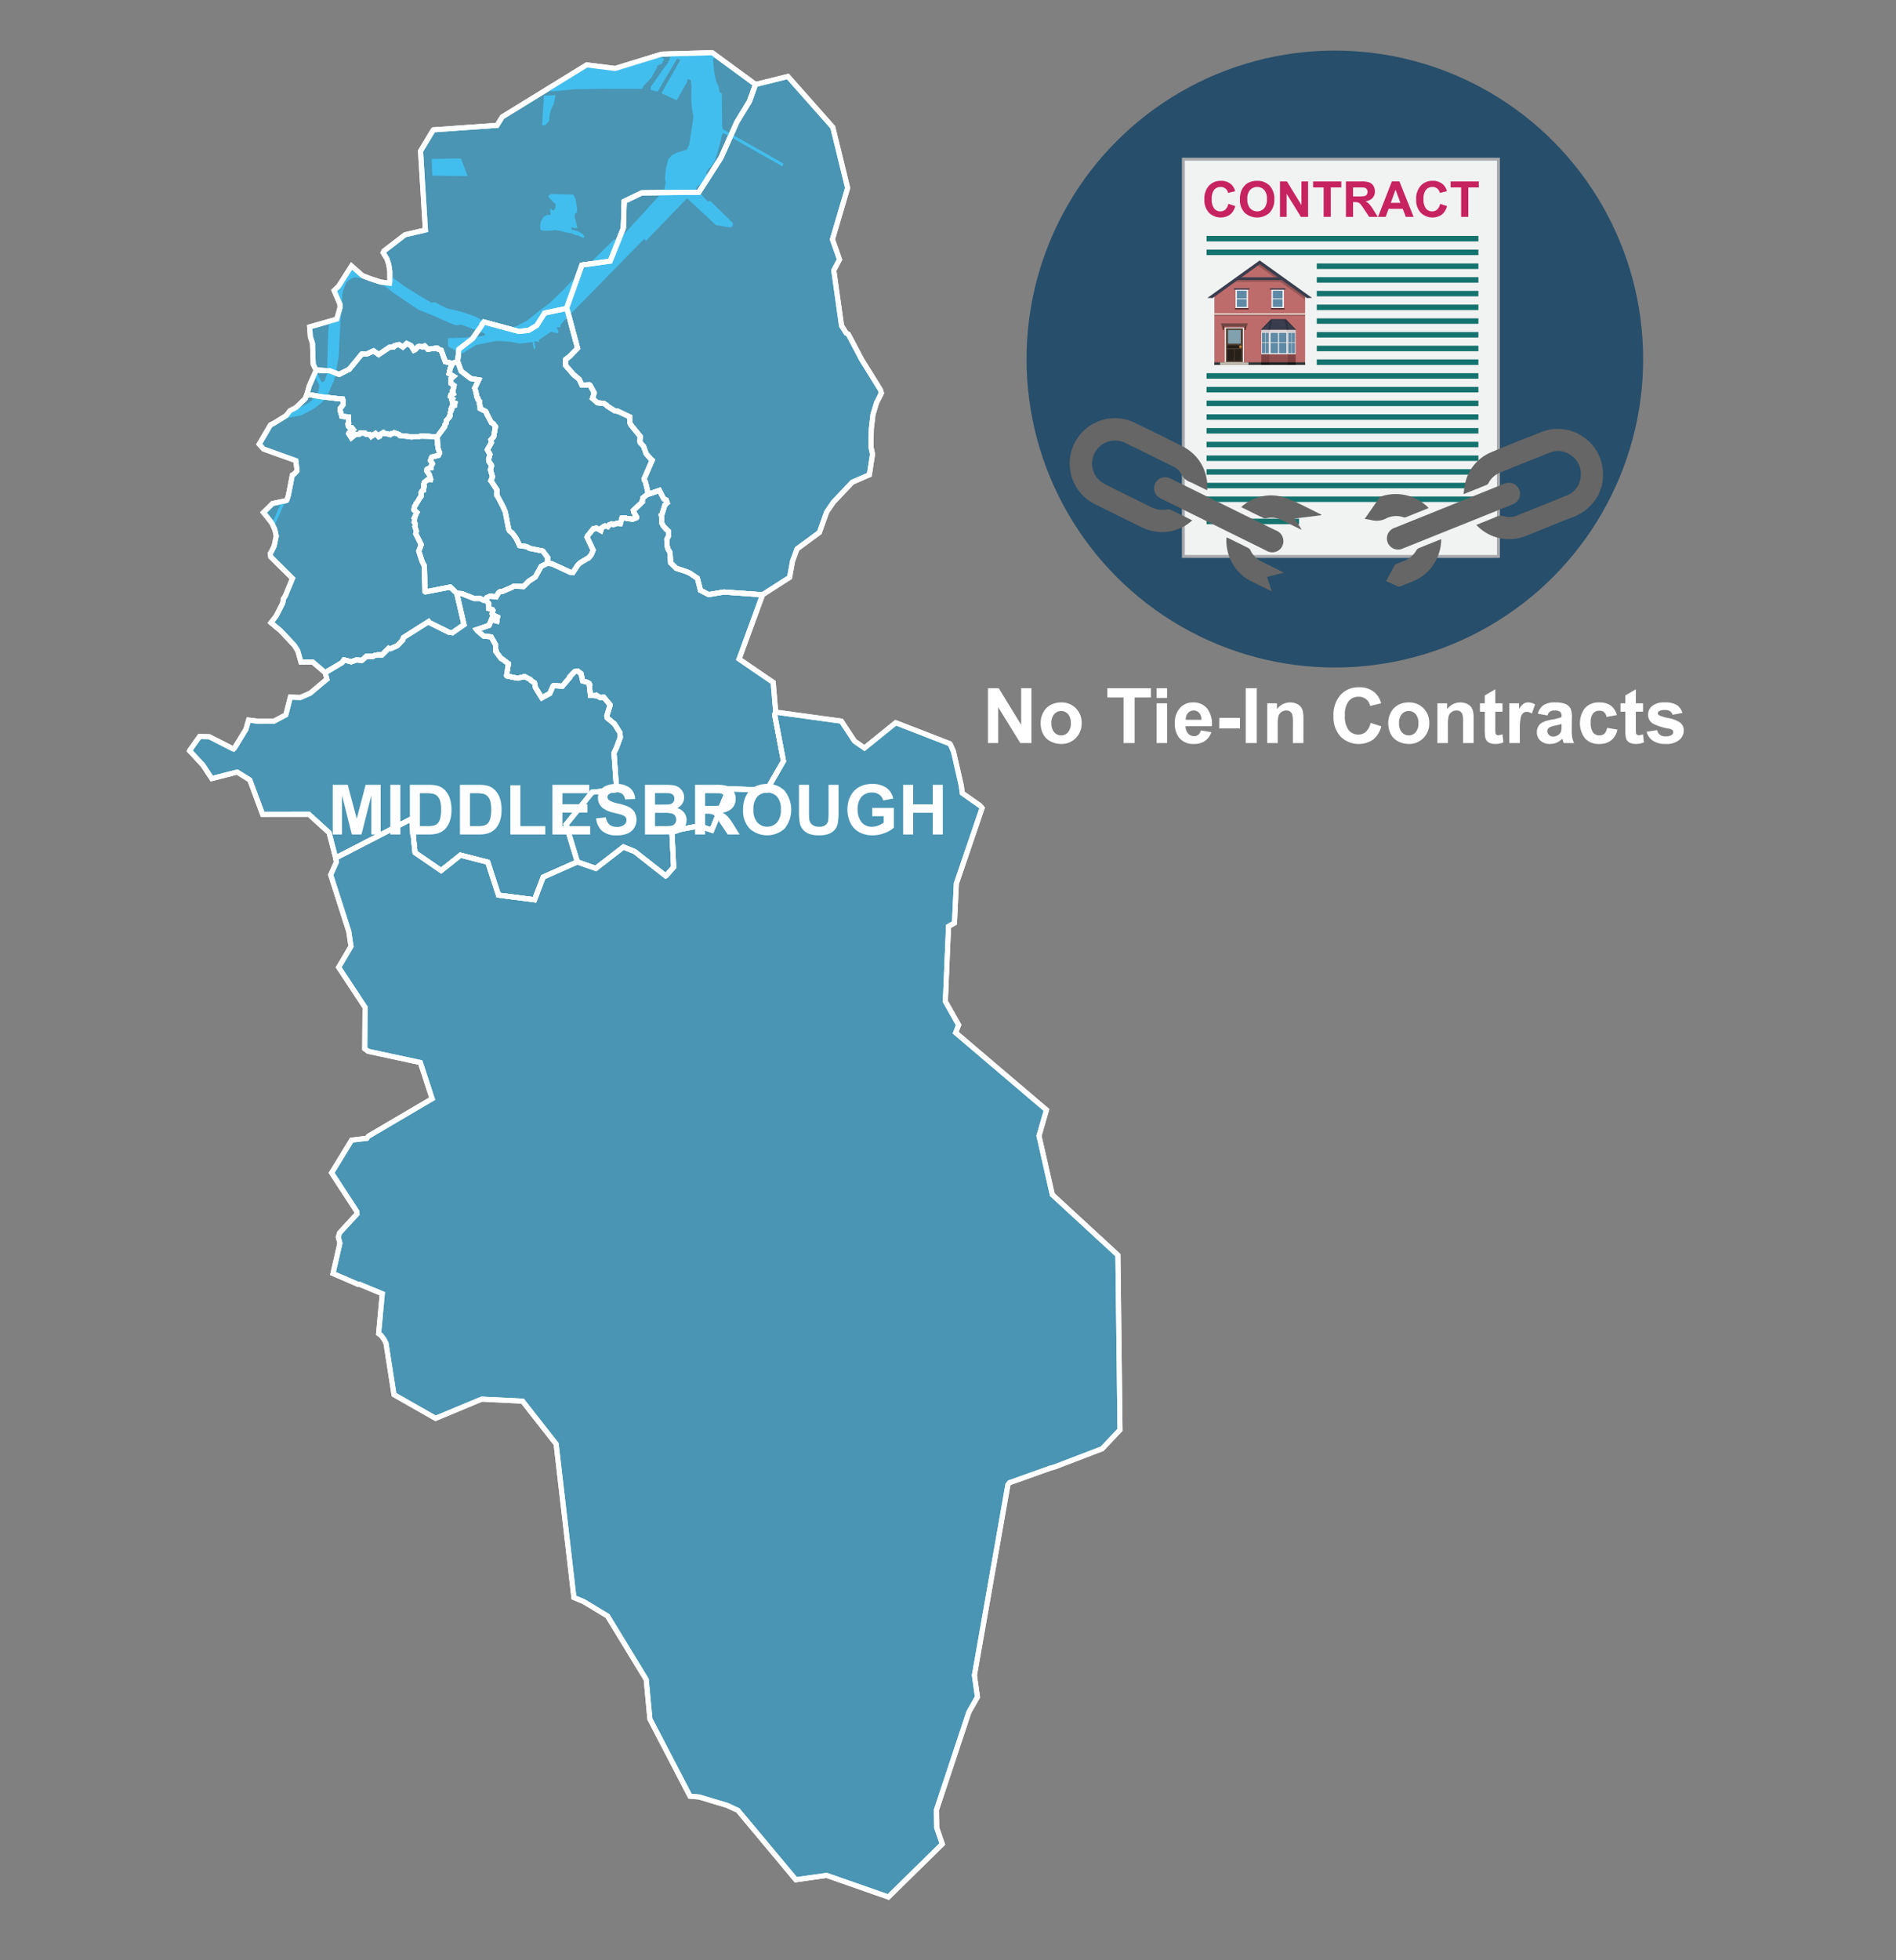 <svg xmlns="http://www.w3.org/2000/svg" xmlns:xlink="http://www.w3.org/1999/xlink" width="300" height="310" viewBox="0 0 300 310"><rect x="0" y="0" width="300" height="310" fill="#808080" stroke="none"/><defs><style>.cls-1,.cls-2,.cls-40{fill:none;}.cls-2{clip-rule:evenodd;}.cls-3{fill:#274e6a;}.cls-4{clip-path:url(#clip-path);}.cls-5{fill:#a7a9ac;}.cls-6{fill:#f1f2f2;}.cls-7{fill:#14736e;}.cls-8{fill:#c62360;}.cls-9{fill:#bd6b6b;}.cls-10,.cls-13,.cls-15,.cls-22,.cls-38,.cls-9{fill-rule:evenodd;}.cls-10{fill:#303838;}.cls-11{fill:#f3ecde;}.cls-12,.cls-13{opacity:0.2;}.cls-14,.cls-15{fill:#3a3d4e;}.cls-16{fill:#724944;}.cls-17{fill:#fff;}.cls-18{fill:#4e3f32;}.cls-19{fill:#81a1ae;}.cls-20{fill:#272019;}.cls-21{fill:#c87e2c;}.cls-22{fill:#c0b9ad;}.cls-23{fill:#683a2d;}.cls-24,.cls-25,.cls-34{fill:#542727;}.cls-24,.cls-26{opacity:0.6;}.cls-25,.cls-27{opacity:0.4;}.cls-28{fill:#cfcfcf;}.cls-29{fill:#dadada;}.cls-30{fill:#e6e6e6;}.cls-31{fill:#f2f2f2;}.cls-32{fill:#5f8aa5;}.cls-33{clip-path:url(#clip-path-2);}.cls-35{fill:#666;}.cls-36{fill:#4995b3;}.cls-36,.cls-40{stroke:#fff;stroke-miterlimit:10;stroke-width:0.803px;}.cls-37,.cls-38{fill:#42beee;}.cls-39{isolation:isolate;}</style><clipPath id="clip-path"><circle class="cls-1" cx="211.211" cy="56.782" r="48.782"/></clipPath><clipPath id="clip-path-2"><polygon class="cls-2" points="205.089 52.172 199.494 52.172 201.117 50.476 203.466 50.476 205.089 52.172"/></clipPath></defs><g id="Text"><circle class="cls-3" cx="211.211" cy="56.782" r="48.782"/><g class="cls-4"><rect class="cls-5" x="180.524" y="31.43" width="63.289" height="50.319" transform="translate(155.579 268.758) rotate(-90)"/><rect class="cls-6" x="187.472" y="25.408" width="49.392" height="62.362" transform="translate(424.337 113.179) rotate(180)"/><rect class="cls-7" x="208.351" y="41.667" width="25.577" height="0.867"/><rect class="cls-7" x="208.351" y="43.833" width="25.577" height="0.867"/><rect class="cls-7" x="208.351" y="46" width="25.577" height="0.867"/><rect class="cls-7" x="208.351" y="48.166" width="25.577" height="0.867"/><rect class="cls-7" x="190.916" y="82.026" width="14.631" height="0.867"/><rect class="cls-7" x="208.351" y="50.343" width="25.577" height="0.867"/><rect class="cls-7" x="208.351" y="52.51" width="25.577" height="0.867"/><rect class="cls-7" x="208.351" y="54.676" width="25.577" height="0.867"/><rect class="cls-7" x="208.351" y="56.843" width="25.577" height="0.867"/><rect class="cls-7" x="190.916" y="59.02" width="43.012" height="0.867"/><rect class="cls-7" x="190.916" y="61.186" width="43.012" height="0.867"/><rect class="cls-7" x="190.916" y="63.353" width="43.012" height="0.867"/><rect class="cls-7" x="190.916" y="65.519" width="43.012" height="0.867"/><rect class="cls-7" x="190.916" y="37.312" width="43.012" height="0.867"/><rect class="cls-7" x="190.916" y="39.479" width="43.012" height="0.867"/><rect class="cls-7" x="190.916" y="67.696" width="43.012" height="0.867"/><rect class="cls-7" x="190.916" y="69.862" width="43.012" height="0.867"/><rect class="cls-7" x="190.916" y="72.029" width="43.012" height="0.867"/><rect class="cls-7" x="190.916" y="74.196" width="43.012" height="0.867"/><rect class="cls-7" x="190.916" y="76.351" width="43.012" height="0.867"/><rect class="cls-7" x="190.916" y="78.518" width="43.012" height="0.867"/><path class="cls-8" d="M194.354,32.238l1.098.348a2.469,2.469,0,0,1-.84,1.364,2.644,2.644,0,0,1-3.326-.317,2.922,2.922,0,0,1-.719-2.087,3.068,3.068,0,0,1,.723-2.175,2.48,2.48,0,0,1,1.901-.774,2.335,2.335,0,0,1,1.672.608,2.205,2.205,0,0,1,.573,1.032l-1.121.268a1.157,1.157,0,0,0-1.182-.94,1.278,1.278,0,0,0-1.012.447,2.197,2.197,0,0,0-.388,1.45,2.353,2.353,0,0,0,.382,1.515,1.243,1.243,0,0,0,.995.451,1.134,1.134,0,0,0,.776-.287A1.669,1.669,0,0,0,194.354,32.238Z"/><path class="cls-8" d="M196.194,31.53a3.567,3.567,0,0,1,.256-1.438,2.658,2.658,0,0,1,.522-.768,2.183,2.183,0,0,1,.725-.505,3.086,3.086,0,0,1,1.209-.222,2.633,2.633,0,0,1,1.983.768,2.951,2.951,0,0,1,.743,2.139,2.938,2.938,0,0,1-.738,2.125,2.948,2.948,0,0,1-3.962.004A2.897,2.897,0,0,1,196.194,31.53Zm1.166-.038a2.099,2.099,0,0,0,.44,1.444,1.512,1.512,0,0,0,2.228.004,2.141,2.141,0,0,0,.435-1.464,2.103,2.103,0,0,0-.423-1.438,1.566,1.566,0,0,0-2.251.005A2.117,2.117,0,0,0,197.36,31.492Z"/><path class="cls-8" d="M202.528,34.299V28.692h1.102l2.296,3.744V28.692h1.052v5.607H205.84l-2.26-3.657v3.657Z"/><path class="cls-8" d="M209.436,34.299V29.64h-1.664v-.948h4.457V29.64h-1.66v4.659Z"/><path class="cls-8" d="M212.963,34.299V28.692h2.383a4.05,4.05,0,0,1,1.306.151,1.286,1.286,0,0,1,.652.537,1.616,1.616,0,0,1,.245.884,1.498,1.498,0,0,1-.371,1.042,1.779,1.779,0,0,1-1.109.518,2.624,2.624,0,0,1,.607.471,6.388,6.388,0,0,1,.644.91l.685,1.094H216.65l-.818-1.22a7.858,7.858,0,0,0-.597-.825.887.887,0,0,0-.34-.233,1.878,1.878,0,0,0-.57-.062h-.23v2.341Zm1.132-3.236h.838a4.342,4.342,0,0,0,1.018-.068.614.614,0,0,0,.317-.237.734.734,0,0,0,.114-.421.673.673,0,0,0-.15-.457.693.693,0,0,0-.427-.22q-.138-.019-.826-.02h-.884Z"/><path class="cls-8" d="M223.673,34.299h-1.232l-.489-1.273H219.71l-.463,1.273h-1.201l2.185-5.607h1.197Zm-2.085-2.219L220.816,30l-.758,2.081Z"/><path class="cls-8" d="M227.862,32.238l1.098.348a2.469,2.469,0,0,1-.84,1.364,2.643,2.643,0,0,1-3.326-.317,2.921,2.921,0,0,1-.719-2.087,3.068,3.068,0,0,1,.723-2.175,2.48,2.48,0,0,1,1.901-.774,2.335,2.335,0,0,1,1.672.608,2.205,2.205,0,0,1,.573,1.032l-1.121.268a1.157,1.157,0,0,0-1.182-.94,1.278,1.278,0,0,0-1.012.447,2.197,2.197,0,0,0-.388,1.45,2.353,2.353,0,0,0,.382,1.515,1.243,1.243,0,0,0,.995.451,1.134,1.134,0,0,0,.776-.287A1.669,1.669,0,0,0,227.862,32.238Z"/><path class="cls-8" d="M231.193,34.299V29.64h-1.664v-.948h4.457V29.64h-1.66v4.659Z"/><polygon class="cls-9" points="206.504 46.645 199.325 41.521 192.146 46.645 192.146 57.706 206.504 57.706 206.504 46.645"/><polygon class="cls-10" points="206.504 57.706 206.504 57.298 192.146 57.298 192.146 57.706 206.504 57.706 206.504 57.706"/><rect class="cls-11" x="191.892" y="49.55" width="14.866" height="0.199" transform="translate(398.65 99.299) rotate(180)"/><rect class="cls-12" x="192.146" y="49.749" width="14.358" height="0.192" transform="translate(398.65 99.69) rotate(180)"/><path class="cls-13" d="M206.504,46.464l-2.409-1.726h0L199.36,41.343l-.466.559,2.921,2.087c-2.161-.001-6.184-.002-6.276.001l-.785.578h7.823l3.927,2.814Z"/><rect class="cls-14" x="195.657" y="43.852" width="7.335" height="0.428"/><polygon class="cls-15" points="207.604 47.116 199.322 41.184 191.046 47.116 191.863 47.138 199.325 41.789 206.787 47.138 207.604 47.116"/><polygon class="cls-16" points="193.184 51.138 197.418 51.138 197.296 51.61 193.306 51.61 193.184 51.138"/><rect class="cls-17" x="193.794" y="51.797" width="3.015" height="5.517" transform="translate(390.602 109.11) rotate(180)"/><g id="Symbol_9_0_Layer2_0_MEMBER_8_MEMBER_12_MEMBER_0_FILL" data-name="Symbol 9 0 Layer2 0 MEMBER 8 MEMBER 12 MEMBER 0 FILL"><path class="cls-18" d="M196.657,51.932h-2.688v5.354h2.688Z"/></g><g id="Symbol_9_0_Layer2_0_MEMBER_8_MEMBER_12_MEMBER_1_MEMBER_1_FILL" data-name="Symbol 9 0 Layer2 0 MEMBER 8 MEMBER 12 MEMBER 1 MEMBER 1 FILL"><path class="cls-19" d="M194.305,52.188V54.34H196.32V52.188Z"/></g><g id="Symbol_9_0_Layer2_0_MEMBER_8_MEMBER_12_MEMBER_2_MEMBER_0_FILL" data-name="Symbol 9 0 Layer2 0 MEMBER 8 MEMBER 12 MEMBER 2 MEMBER 0 FILL"><path class="cls-20" d="M195.262,57.062V55.233H194.197v1.829Z"/></g><g id="Symbol_9_0_Layer2_0_MEMBER_8_MEMBER_12_MEMBER_2_MEMBER_1_FILL" data-name="Symbol 9 0 Layer2 0 MEMBER 8 MEMBER 12 MEMBER 2 MEMBER 1 FILL"><path class="cls-20" d="M196.428,57.062V55.233h-1.065v1.829Z"/></g><g id="Symbol_9_0_Layer2_0_MEMBER_8_MEMBER_12_MEMBER_2_MEMBER_1_FILL-2" data-name="Symbol 9 0 Layer2 0 MEMBER 8 MEMBER 12 MEMBER 2 MEMBER 1 FILL"><path class="cls-20" d="M196.428,55.085v-.475h-2.231v.475Z"/></g><g id="Symbol_9_0_Layer2_0_MEMBER_8_MEMBER_13_FILL" data-name="Symbol 9 0 Layer2 0 MEMBER 8 MEMBER 13 FILL"><path class="cls-21" d="M196.492,54.84a.192.192,0,0,0-.064-.146.21.21,0,0,0-.302,0,.192.192,0,0,0-.064.146.197.197,0,0,0,.064.151.206.206,0,0,0,.151.064.219.219,0,0,0,.215-.215Z"/></g><polygon class="cls-22" points="193.049 57.706 193.049 57.286 197.551 57.286 197.551 57.706 193.049 57.706 193.049 57.706"/><rect class="cls-23" x="196.924" y="51.61" width="0.254" height="0.578" transform="translate(394.103 103.797) rotate(180)"/><rect class="cls-23" x="193.428" y="51.61" width="0.254" height="0.578" transform="translate(387.111 103.797) rotate(180)"/><rect class="cls-12" x="193.306" y="51.61" width="3.99" height="0.187" transform="translate(390.602 103.406) rotate(180)"/><polygon class="cls-15" points="205.089 52.172 199.494 52.172 201.117 50.476 203.466 50.476 205.089 52.172"/><rect class="cls-24" x="199.571" y="56.033" width="1.286" height="1.264"/><rect class="cls-24" x="203.726" y="56.033" width="1.286" height="1.264"/><rect class="cls-25" x="200.857" y="56.033" width="2.869" height="1.264"/><rect class="cls-26" x="199.571" y="57.297" width="1.286" height="0.409"/><rect class="cls-26" x="203.726" y="57.297" width="1.286" height="0.409"/><rect class="cls-27" x="200.857" y="57.297" width="2.869" height="0.409"/><rect class="cls-28" x="199.571" y="52.172" width="1.286" height="0.293"/><rect class="cls-28" x="203.726" y="52.172" width="1.286" height="0.293"/><rect class="cls-29" x="200.857" y="52.172" width="2.869" height="0.293"/><rect class="cls-30" x="199.571" y="52.465" width="1.286" height="3.568"/><rect class="cls-30" x="203.726" y="52.465" width="1.286" height="3.568"/><rect class="cls-31" x="200.857" y="52.465" width="2.869" height="3.568"/><rect class="cls-32" x="201.033" y="52.634" width="1.182" height="1.512"/><rect class="cls-32" x="202.368" y="52.634" width="1.182" height="1.512"/><rect class="cls-32" x="201.033" y="54.235" width="1.182" height="1.63"/><rect class="cls-32" x="202.368" y="54.235" width="1.182" height="1.63"/><rect class="cls-32" x="199.684" y="52.634" width="0.487" height="1.512"/><rect class="cls-32" x="200.233" y="52.634" width="0.511" height="1.512"/><rect class="cls-32" x="199.684" y="54.235" width="0.487" height="1.63"/><rect class="cls-32" x="200.233" y="54.235" width="0.511" height="1.63"/><rect class="cls-32" x="203.839" y="52.634" width="0.487" height="1.512"/><rect class="cls-32" x="204.388" y="52.634" width="0.511" height="1.512"/><rect class="cls-32" x="203.839" y="54.235" width="0.487" height="1.63"/><rect class="cls-32" x="204.388" y="54.235" width="0.511" height="1.63"/><g class="cls-33"><polygon class="cls-12" points="205.206 52.06 203.775 50.564 203.775 50.564 203.775 50.393 203.618 50.393 203.599 50.27 203.507 50.284 203.289 50.056 203.054 50.28 203.162 50.393 201.421 50.393 201.528 50.28 201.294 50.056 201.076 50.284 200.984 50.27 200.965 50.393 200.917 50.393 200.917 50.45 199.376 52.06 199.611 52.284 200.878 50.96 200.68 52.253 201.001 52.302 201.267 50.564 203.315 50.564 203.582 52.302 203.902 52.253 203.704 50.96 204.972 52.284 205.206 52.06"/></g><rect class="cls-31" x="195.494" y="45.796" width="1.975" height="2.934" transform="translate(392.963 94.526) rotate(180)"/><rect class="cls-32" x="195.71" y="45.979" width="1.536" height="1.224"/><rect class="cls-32" x="195.71" y="47.322" width="1.536" height="1.224"/><rect class="cls-14" x="195.261" y="45.582" width="2.441" height="0.214" transform="translate(392.963 91.378) rotate(180)"/><rect class="cls-34" x="195.416" y="48.73" width="2.132" height="0.196" transform="translate(392.963 97.656) rotate(180)"/><rect class="cls-31" x="201.181" y="45.796" width="1.975" height="2.934" transform="translate(404.337 94.526) rotate(180)"/><rect class="cls-32" x="201.397" y="45.979" width="1.536" height="1.224"/><rect class="cls-32" x="201.397" y="47.322" width="1.536" height="1.224"/><rect class="cls-14" x="200.948" y="45.582" width="2.441" height="0.214" transform="translate(404.337 91.378) rotate(180)"/><rect class="cls-34" x="201.102" y="48.73" width="2.132" height="0.196" transform="translate(404.337 97.656) rotate(180)"/></g><path class="cls-35" d="M188.64,82.286a6.178,6.178,0,0,1-2.042,1.3,7.057,7.057,0,0,1-5.965-.211q-3.668-1.795-7.325-3.612a7.169,7.169,0,1,1,6.309-12.875c2.47,1.207,4.95,2.395,7.394,3.655a7.042,7.042,0,0,1,4.012,6.573c.002.117-.012.234-.022.415-.614-.299-1.197-.581-1.778-.866-.248-.121-.489-.258-.742-.369a2.655,2.655,0,0,1-1.592-1.344,2.663,2.663,0,0,0-1.356-1.222c-2.512-1.241-5.02-2.489-7.542-3.709a3.639,3.639,0,0,0-4.477,5.457,4.011,4.011,0,0,0,1.286,1.073c2.483,1.268,4.992,2.487,7.495,3.715a3.713,3.713,0,0,0,2.348.298,1.17,1.17,0,0,1,.665.087C186.409,81.173,187.499,81.723,188.64,82.286Z"/><path class="cls-35" d="M202.657,86.726a1.779,1.779,0,0,1-2.294.351q-3.095-1.528-6.191-3.054-5.165-2.546-10.327-5.099a2.734,2.734,0,0,1-.851-.616,1.748,1.748,0,0,1,2.132-2.665c1.362.656,2.716,1.33,4.072,1.999,4.234,2.087,8.458,4.193,12.706,6.25A1.801,1.801,0,0,1,202.657,86.726Z"/><path class="cls-35" d="M196.389,80.196a6.968,6.968,0,0,1,7.162-1.41c1.898.715,3.687,1.72,5.524,2.595l-.016.1-4.216.52,1.079,1.694-.037.059c-.305-.147-.611-.291-.914-.44q-1.062-.522-2.123-1.048a3.679,3.679,0,0,0-2.496-.308.581.581,0,0,1-.34.01C198.828,81.398,197.651,80.816,196.389,80.196Z"/><path class="cls-35" d="M203.163,90.578l-2.674.651.74,2.296c-1.124-.555-2.17-1.067-3.212-1.585a6.987,6.987,0,0,1-3.134-3.064,7.197,7.197,0,0,1-.82-3.883c.123.046.218.073.305.115,1.05.516,2.101,1.029,3.144,1.558a.805.805,0,0,1,.337.346,3.763,3.763,0,0,0,1.798,1.809c1.063.518,2.121,1.047,3.181,1.572C202.92,90.44,203.008,90.493,203.163,90.578Z"/><path class="cls-35" d="M252.97,78.158a7.869,7.869,0,0,1-4.564,3.802c-1.127.405-2.226.887-3.337,1.334-1.197.481-2.385.988-3.594,1.438a7.077,7.077,0,0,1-7.513-1.357c-.117-.099-.221-.213-.373-.361l2.385-.961c.171-.069.347-.128.512-.208a2.01,2.01,0,0,1,1.615-.17,2.894,2.894,0,0,0,1.972-.176c2.604-1.04,5.211-2.075,7.804-3.142a3.402,3.402,0,0,0,2.235-3.046,3.549,3.549,0,0,0-1.681-3.401,3.368,3.368,0,0,0-3.213-.325c-2.646,1.041-5.282,2.108-7.917,3.18a3.518,3.518,0,0,0-1.775,1.619.574.574,0,0,1-.217.26c-1.203.495-2.412.977-3.727,1.506a16.268,16.268,0,0,1,.242-1.691,6.927,6.927,0,0,1,4.152-4.952c2.62-1.104,5.269-2.141,7.912-3.19a6.949,6.949,0,0,1,4.073-.32,2.282,2.282,0,0,0,.307.024l1.335.49a3.409,3.409,0,0,0,.284.199,7.055,7.055,0,0,1,3.671,5.224,8.121,8.121,0,0,1-.1,2.877Z"/><path class="cls-35" d="M239.368,76.454a1.757,1.757,0,0,1,.046,3.276c-1.192.493-2.392.966-3.588,1.446q-6.942,2.79-13.884,5.577a1.763,1.763,0,1,1-1.282-3.279q4.471-1.791,8.938-3.592,4.158-1.671,8.314-3.345A1.904,1.904,0,0,1,239.368,76.454Z"/><path class="cls-35" d="M228.039,85.29A7.229,7.229,0,0,1,226.7,89.443a6.905,6.905,0,0,1-2.994,2.424c-.701.299-1.412.575-2.122.853a.502.502,0,0,1-.332.037c-.639-.269-1.27-.558-1.933-.854.466-.869.907-1.701,1.363-2.526a.581.581,0,0,1,.28-.194c.362-.155.728-.305,1.097-.444a3.838,3.838,0,0,0,2.066-1.74.676.676,0,0,1,.299-.281c1.143-.47,2.291-.927,3.438-1.386A1.506,1.506,0,0,1,228.039,85.29Z"/><path class="cls-35" d="M215.927,82.065c.814-1.167,1.592-2.287,2.377-3.4a.568.568,0,0,1,.259-.164,7.259,7.259,0,0,1,7.396,1.734.644.644,0,0,1,.064.124c-1.214.488-2.419.977-3.629,1.453a.557.557,0,0,1-.338-.011,3.537,3.537,0,0,0-2.655.155,3.332,3.332,0,0,1-2.467.278A9.628,9.628,0,0,0,215.927,82.065Z"/><path class="cls-17" d="M156.319,117.511V108.833h1.705l3.552,5.795V108.833h1.627v8.678h-1.758l-3.498-5.658v5.658Z"/><path class="cls-17" d="M164.659,114.279a3.397,3.397,0,0,1,.408-1.605,2.808,2.808,0,0,1,1.157-1.184,3.432,3.432,0,0,1,1.672-.408,3.142,3.142,0,0,1,2.339.926,3.203,3.203,0,0,1,.911,2.341,3.242,3.242,0,0,1-.92,2.365,3.114,3.114,0,0,1-2.317.938,3.644,3.644,0,0,1-1.649-.391,2.675,2.675,0,0,1-1.193-1.145A3.817,3.817,0,0,1,164.659,114.279Zm1.705.089a2.08,2.08,0,0,0,.443,1.432,1.452,1.452,0,0,0,2.188,0,2.11,2.11,0,0,0,.44-1.444,2.071,2.071,0,0,0-.44-1.42,1.452,1.452,0,0,0-2.188,0A2.082,2.082,0,0,0,166.364,114.368Z"/><path class="cls-17" d="M177.782,117.511v-7.21H175.208V108.833h6.896v1.468h-2.569v7.21Z"/><path class="cls-17" d="M183.003,110.372V108.833h1.663v1.539Zm0,7.139v-6.286h1.663v6.286Z"/><path class="cls-17" d="M190.012,115.51l1.657.278a2.719,2.719,0,0,1-1.01,1.389,2.964,2.964,0,0,1-1.726.475,2.812,2.812,0,0,1-2.427-1.071,3.599,3.599,0,0,1-.621-2.166,3.472,3.472,0,0,1,.816-2.447,2.692,2.692,0,0,1,2.067-.885,2.793,2.793,0,0,1,2.214.926,4.103,4.103,0,0,1,.775,2.838h-4.167a1.677,1.677,0,0,0,.402,1.151,1.258,1.258,0,0,0,.959.412,1.014,1.014,0,0,0,.656-.214A1.311,1.311,0,0,0,190.012,115.51Zm.095-1.681a1.606,1.606,0,0,0-.373-1.098,1.2,1.2,0,0,0-1.764.021,1.532,1.532,0,0,0-.35,1.077Z"/><path class="cls-17" d="M192.924,115.196v-1.663h3.268v1.663Z"/><path class="cls-17" d="M197.108,117.511V108.833h1.752v8.678Z"/><path class="cls-17" d="M206.235,117.511h-1.663v-3.208a4.95,4.95,0,0,0-.106-1.317.928.928,0,0,0-.347-.465.988.988,0,0,0-.577-.165,1.339,1.339,0,0,0-.775.236,1.197,1.197,0,0,0-.471.628,5.413,5.413,0,0,0-.127,1.444v2.847h-1.663v-6.286h1.545v.924a2.577,2.577,0,0,1,3.078-.867,1.688,1.688,0,0,1,.69.506,1.845,1.845,0,0,1,.325.698,5.178,5.178,0,0,1,.092,1.119Z"/><path class="cls-17" d="M216.855,114.32l1.698.539a3.81,3.81,0,0,1-1.299,2.109,4.087,4.087,0,0,1-5.147-.491,4.52,4.52,0,0,1-1.112-3.228,4.742,4.742,0,0,1,1.119-3.365,3.834,3.834,0,0,1,2.941-1.198,3.611,3.611,0,0,1,2.587.941,3.427,3.427,0,0,1,.888,1.599l-1.734.414a1.793,1.793,0,0,0-1.829-1.456,1.976,1.976,0,0,0-1.565.692,3.398,3.398,0,0,0-.601,2.244,3.641,3.641,0,0,0,.592,2.344,1.921,1.921,0,0,0,1.539.698,1.75,1.75,0,0,0,1.201-.444A2.582,2.582,0,0,0,216.855,114.32Z"/><path class="cls-17" d="M219.66,114.279a3.397,3.397,0,0,1,.408-1.605,2.808,2.808,0,0,1,1.157-1.184,3.432,3.432,0,0,1,1.672-.408,3.142,3.142,0,0,1,2.339.926,3.203,3.203,0,0,1,.911,2.341,3.241,3.241,0,0,1-.92,2.365,3.114,3.114,0,0,1-2.317.938,3.644,3.644,0,0,1-1.649-.391,2.675,2.675,0,0,1-1.193-1.145A3.817,3.817,0,0,1,219.66,114.279Zm1.705.089a2.081,2.081,0,0,0,.443,1.432,1.452,1.452,0,0,0,2.188,0,2.11,2.11,0,0,0,.44-1.444,2.071,2.071,0,0,0-.44-1.42,1.452,1.452,0,0,0-2.188,0A2.082,2.082,0,0,0,221.365,114.368Z"/><path class="cls-17" d="M233.168,117.511h-1.663v-3.208a4.95,4.95,0,0,0-.106-1.317.928.928,0,0,0-.347-.465.988.988,0,0,0-.577-.165,1.339,1.339,0,0,0-.775.236,1.197,1.197,0,0,0-.471.628,5.419,5.419,0,0,0-.127,1.444v2.847h-1.663v-6.286h1.545v.924a2.577,2.577,0,0,1,3.078-.867,1.688,1.688,0,0,1,.69.506,1.845,1.845,0,0,1,.325.698,5.178,5.178,0,0,1,.092,1.119Z"/><path class="cls-17" d="M237.737,111.225v1.326h-1.137v2.533a6.364,6.364,0,0,0,.032.896.367.367,0,0,0,.148.21.468.468,0,0,0,.281.083,2.153,2.153,0,0,0,.669-.159l.142,1.29a3.299,3.299,0,0,1-1.313.248,2.089,2.089,0,0,1-.812-.15,1.181,1.181,0,0,1-.529-.391,1.551,1.551,0,0,1-.234-.648,8.133,8.133,0,0,1-.053-1.172v-2.74h-.764v-1.326h.764v-1.249l1.669-.971v2.22Z"/><path class="cls-17" d="M240.483,117.511H238.82v-6.286h1.545v.894a2.676,2.676,0,0,1,.714-.834,1.304,1.304,0,0,1,.719-.201,2.109,2.109,0,0,1,1.095.314l-.515,1.45a1.46,1.46,0,0,0-.781-.273.922.922,0,0,0-.592.192,1.313,1.313,0,0,0-.382.695,9.878,9.878,0,0,0-.14,2.107Z"/><path class="cls-17" d="M244.852,113.143l-1.51-.273a2.354,2.354,0,0,1,.876-1.35,3.208,3.208,0,0,1,1.847-.438,3.999,3.999,0,0,1,1.658.263,1.652,1.652,0,0,1,.766.669,3.424,3.424,0,0,1,.223,1.489l-.018,1.941a6.803,6.803,0,0,0,.079,1.222,3.605,3.605,0,0,0,.299.844h-1.645c-.043-.11-.097-.274-.159-.491-.028-.099-.048-.164-.06-.195a2.99,2.99,0,0,1-.911.621,2.604,2.604,0,0,1-1.036.207,2.14,2.14,0,0,1-1.53-.526,1.751,1.751,0,0,1-.56-1.332,1.788,1.788,0,0,1,.255-.95,1.664,1.664,0,0,1,.713-.639,5.554,5.554,0,0,1,1.323-.388,9.138,9.138,0,0,0,1.616-.408v-.166a.86.86,0,0,0-.237-.684,1.412,1.412,0,0,0-.893-.204,1.185,1.185,0,0,0-.692.175A1.21,1.21,0,0,0,244.852,113.143Zm2.226,1.35a10.331,10.331,0,0,1-1.013.254,3.047,3.047,0,0,0-.905.29.695.695,0,0,0-.325.586.816.816,0,0,0,.26.605.908.908,0,0,0,.663.254,1.442,1.442,0,0,0,.858-.296,1.041,1.041,0,0,0,.397-.55,3.265,3.265,0,0,0,.065-.812Z"/><path class="cls-17" d="M255.832,113.083l-1.64.296a1.19,1.19,0,0,0-.376-.739,1.135,1.135,0,0,0-.761-.249,1.242,1.242,0,0,0-.991.43,2.193,2.193,0,0,0-.37,1.435,2.542,2.542,0,0,0,.376,1.581,1.233,1.233,0,0,0,1.009.461,1.12,1.12,0,0,0,.775-.269,1.621,1.621,0,0,0,.427-.927l1.634.278a2.902,2.902,0,0,1-.978,1.699,3.021,3.021,0,0,1-1.935.573,2.876,2.876,0,0,1-2.198-.87,3.962,3.962,0,0,1,.003-4.832,2.921,2.921,0,0,1,2.226-.867,3.034,3.034,0,0,1,1.826.494A2.738,2.738,0,0,1,255.832,113.083Z"/><path class="cls-17" d="M259.976,111.225v1.326h-1.137v2.533a6.364,6.364,0,0,0,.032.896.367.367,0,0,0,.148.21.468.468,0,0,0,.281.083,2.154,2.154,0,0,0,.669-.159l.142,1.29a3.299,3.299,0,0,1-1.313.248,2.088,2.088,0,0,1-.812-.15,1.181,1.181,0,0,1-.529-.391,1.552,1.552,0,0,1-.234-.648,8.133,8.133,0,0,1-.053-1.172v-2.74h-.764v-1.326h.764v-1.249l1.669-.971v2.22Z"/><path class="cls-17" d="M260.544,115.717l1.669-.254a1.219,1.219,0,0,0,.433.736,1.456,1.456,0,0,0,.911.252,1.65,1.65,0,0,0,.971-.236.527.527,0,0,0,.219-.444.436.436,0,0,0-.118-.314,1.316,1.316,0,0,0-.557-.219,8.995,8.995,0,0,1-2.551-.811,1.619,1.619,0,0,1-.746-1.415,1.746,1.746,0,0,1,.645-1.373,3.017,3.017,0,0,1,2.001-.556,3.493,3.493,0,0,1,1.918.42,2.145,2.145,0,0,1,.863,1.243l-1.568.29a.969.969,0,0,0-.382-.562,1.398,1.398,0,0,0-.802-.195,1.809,1.809,0,0,0-.941.184.395.395,0,0,0-.19.337.366.366,0,0,0,.166.302,6.203,6.203,0,0,0,1.554.468,4.619,4.619,0,0,1,1.855.74,1.536,1.536,0,0,1,.521,1.237,1.898,1.898,0,0,1-.723,1.485,3.197,3.197,0,0,1-2.137.621,3.502,3.502,0,0,1-2.033-.52A2.398,2.398,0,0,1,260.544,115.717Z"/><path id="TS-01_districtpath" data-name="TS-01 districtpath" class="cls-36" d="M71.488,63.205l.115.421.386.132-.058.355-.396.159-.141.328.082.123-.256.594.006.371-.048.037-.062.084-.028.063.009.101L70.6,66.55l.011.34-.184.236-.052.324-1.2,1.62-.025.07L68,69.014l-.038-.008-1.368-.034-.012.004-.367.082-.053-.011-.137-.004-.914.058-.039-.025-1.817-.199-.165-.192-.704-.246-.066.054-.348.102-.062-.016-.167.153-.665-.165-.148.036-.009-.001-.228-.201-.026-.003-.437.264-.152.325-.159.078-.507-.511-.671.47-.227-.297-.581-.054-.139-.155-.817-.03-.147.188-.603.043-.632.516-.426-.671.071-.145.646-.493-.223-.271-.358-.048-.194-.215-.045-.348.107-.141-.052-.969-1.035-.092-.264-.938.045-.388.119-.126.311-.411-.052-.773-.029-.099-.619-.066-.06.014-2.785-.323L48.566,62.35l.371-1.338.924-2.094.148-.396,2.178.114,1.341.525.19.015,1.524-.767,2.015-2.434.055-.019.747.02,1.048-.488.809.576L61.69,54.88l.609-.026.154-.202.679-.154.619.383.608-.563.662.323.473.749.202-.098.401-.442.013-.007.227-.097.515.112.332-.157.522.533,1.182-.163.007-.003.343.01.167.177.41.138.649,1.804.859.207.303.03-.38.786-.192.857.724.444-.446.384.006.56.033.045.007.131.466.327-.129.641-.024.014-.118.208.165.433-.428.202-.031.256.336.307Z"/><path id="TS-02_districtpath" data-name="TS-02 districtpath" class="cls-36" d="M61.65,44.793l.02-.102.019-.254-.013-1.532-.159-1.05-.275-.877-.619-1.019.12-.263,3.346-2.57,3.22-.751L66.54,23.891l1.946-3.229.103-.13L78.64,19.823l.835-1.342,13.359-8.218,4.492.565,7.387-2.274,7.978-.22,6.856,5.021-.965,2.683L116.538,19.39l-.052.153-2.415,5.419L110.572,30.41l-9.014.088-2.79,1.347-.137,4.246L96.544,41.294l-4.464.621L89.631,48.777l-3.452.723-1.256,1.978-1.266.76-1.551.176-5.538-1.49-.305.355-.028.175-1.452,2.08-2.179,1.7-.19,1.958-.788.243-.303-.03-.859-.207-.649-1.804-.41-.138-.167-.177-.343-.01-.007.003-1.182.163-.522-.533-.332.157-.515-.112-.227.097-.013.007-.401.442-.202.098-.473-.749-.662-.323-.608.563-.619-.383-.679.154-.154.202-.609.026-1.775,1.184-.809-.576-1.048.488-.747-.02-.055.019L55.241,58.41l-1.524.767-.19-.015-1.341-.525-2.178-.114-.451-.912-.117-3.334L49.105,53.25l-.113-1.551,4.299-1.232.501-1.799-.01-.575-.922-2.146.711-.665,2.053-3.216,1.731,1.527,1.252.483,1.62.528Z"/><path id="TS-03_districtpath" data-name="TS-03 districtpath" class="cls-36" d="M101.921,75.726l.067.254.007.018.123.196.46,1.867-.865.687-.09.465.011.163-1.414,1.34.036.239.486.829-.005.054-.03.04-.6.232-.943-.121-.282-.097-.487.046-.23.865-.56-.037-.557.201-.266-.123-.401.161-.205.273-.445-.111-.159.057-.338.237-.155.448-.746-.418-.222.097-.031.035h-.209l-.959,1.207-.026.103.965,2.062-.283.713-.446.537-.105.029-1.216.725-.396.39-.768,1.165-.314-.018-3.013-1.379-.526-.046-.16-.042.026-.896-.776-1.038-2.106-.417-.272-.19-.277-.101-1.015-.151-.521-1.102-.622-.872-.423-.316-.171-.317V83.648l-.521-2.706-.294-.638.004-.042-.961-1.82-.092-.099.007-.88-.859-1.316-.096-.115.266-.637-.33-1.112.167-.543-.016-.206-.381-.533-.053-.364.21-.789L77.112,71.13l.639-1.14-.083-.427.436-.483.284-1.611-.298-.417-.109-.095-.184-.1-.037-.01L77.004,65.44l-.013-.148-.165-.244-.858-.428-.029-.552-.09-.169.01-.461-.245-.241-.021-.258-.169-.203-.105-.704-.208-.659.625-1.294-1.251-.215-1.522-1.17-.515-1.464-.035-.037.19-1.958,2.179-1.7,1.452-2.08.028-.175.305-.355,5.538,1.49,1.551-.176,1.266-.76L86.179,49.5l3.452-.723.096.097L91.392,55.07l-1.234,1.274-.658.508-.015.923,1.272,1.459.912.767.409.895.004.001,1.158-.05.129.073.653,1.205-.274.884.778.681,1.047.106.439.306.084.117,1.196.761.418.056.038-.012,1.884.892.018.891.156.353,1.512,1.869-.062.687.037.262.541.6.409,1.174.779.882.173.145Z"/><path id="TS-04_districtpath" data-name="TS-04 districtpath" class="cls-36" d="M80.472,83.669l.171.317.423.316.622.872.521,1.102,1.015.151.277.101.272.19,2.106.417.776,1.038-.026.896-1,.5L84.702,91.24l-1.019.667-.012.002-.836.846-1.516-.074-.372.228-1.482.63-.301.007-.257.158-.404.686-.947-.118-.548.245-.233.336-.287.063-.516-.266-.937.007-1.961-.778-.614-.041-.189-.026-1.031-.97-3.912.758-.098-.064-.077-4.024-.359-.708-.535-1.641.286-.739.029-.171.066-.117L66.632,86.1,65.78,84.401,65.874,84l-.218-.718.029-.046.037-.248-.014-.13-.166-.278.07-.563-.066-.09.418-.876L65.502,80.64,65.496,80.6l.107-.52.2-.268.019-.039.047-.178.001-.011.107-.092.509-.85.052-.021.105-.167-.021-.563.182-.288.198-.078.096-.616-.046-.055-.028-.094.097-.463.646-.503.377.034.005-.018-.22-.736-.398-.587.034-.281.035-.033.344-.148.251-.052.023-.267.205-.375-.32-.51.154-.403.016-.013.063-.13,1.048-.27.176-.384-.207-.606-.114-.72L69.2,69.182l-.051-.043.025-.07,1.2-1.62.052-.324.184-.236L70.6,66.55l.498-.578-.009-.101.028-.063.062-.084.048-.037-.006-.371.256-.594L71.395,64.6l.141-.328.396-.159.058-.355-.386-.132-.115-.421.125-.175-.336-.307.031-.256.428-.202-.165-.433.118-.208.024-.014.129-.641-.466-.327-.007-.131-.033-.045-.006-.56.446-.384-.724-.444.192-.857.38-.786.788-.243.035.037.515,1.464,1.522,1.17,1.251.215-.625,1.294.208.659.105.704.169.203.021.258.245.241-.01.461.09.169.029.552.858.428.165.244.013.148.756,1.408.037.01.184.1.109.095.298.417L78.104,69.08l-.436.483.083.427-.639,1.14.412.718-.21.789.053.364.381.533.016.206-.167.543.33,1.112-.266.637.096.115.859,1.316-.007.88.092.099.961,1.82-.004.042.294.638.521,2.706Z"/><path id="TS-05_districtpath" data-name="TS-05 districtpath" class="cls-36" d="M58.739,69.024l.671-.47.507.511.159-.078.152-.325.437-.264.026.003.228.201.009.001.148-.036.665.165.167-.153.062.016.348-.102.066-.054.704.246.165.192,1.817.199.039.025.914-.058.137.004.053.011.367-.082.012-.004,1.368.034.038.008,1.149.125.051.043.038,1.113.114.72.207.606-.176.384-1.048.27-.063.13-.016.013-.154.403.32.51-.205.375-.023.267-.251.052-.344.148-.035.033-.034.281.398.587.22.736-.005.018-.377-.034-.646.503-.097.463.028.094.046.055-.096.616-.198.078-.182.288.021.563-.105.167-.052.021-.509.85-.107.092-.001.011-.047.178-.019.039-.2.268-.107.52.006.039.462.411-.418.876.066.09-.07.563.166.278.014.13-.037.248-.029.046L65.874,84l-.094.402L66.632,86.1l.007.036-.066.117-.029.171-.286.739.535,1.641.359.708.077,4.024.098.064,3.912-.758,1.031.97,1.153,4.965-1.842,1.291-.543-.077-3.136-1.55-.093-.129-3.973,2.514-.16.371-.007.033.008.033-.827.86-1.041.458-.3-.073-1.071,1.072-.691-.018-.139.064-.324.028-.24.152-1.084-.001-.636.598-.094.043-.805-.092-.851.304-1.145-.298-.321.445-2.654,1.569-1.957-1.664-1.882-.011-.491-1.759-.548-.876-2.159-2.302-1.542-1.284.84-1.095.964-1.891.082-.249.077-.545.293-.436,1.151-2.785-3.438-3.407-.079-.538.189-.306.432-.889L43.704,84.79l-.035-.227-.175-.784-.416-.934-.273-.401L41.689,81.046l1.442-1.423,2.176-.457.095-.124.225-.697.627-3.216.318-.198.415-.453.009-.118L46.81,72.847l-5.116-1.841-.683-.763,1.784-3.052.493-.23,2.013-1.246.534-.71.052-.053.842-.441.188-.132,1.316-1.275.061-.068.272-.686,2.183.382,2.785.323.06-.014.619.066.029.099.052.773-.311.411-.119.126-.045.388.264.938,1.035.092.052.969-.107.141.045.348.194.215.358.048.223.271-.646.493-.071.145.426.671.632-.516.603-.043.147-.188.817.03.139.155.581.054Z"/><path id="TS-06_districtpath" data-name="TS-06 districtpath" class="cls-36" d="M133.155,51.506l.747,1.18.326.167,2.106,4.003,2.984,4.802.146.501-.78,1.561-.55,1.822-.273,2.299-.052,2.832.248,1.164-.5,3.243-2.707,1.182-2.988,3.16L130.812,80.95l-1.161,3.252-3.541,2.606-.708,1.94-.464,2.559-4.281,2.749-6.123-.435-2.401.407-1.305-.678-.481-1.901-1.186-.805-.679-.291-1.476-.478-.906-.883-.071-1.448-.062-.247-.335-.576-.038-.286-.052-.117-.035-1.028.291-.577-.055-.731-.208-.194-.064-.025-.536-.607-.227-.437-.035-1.09-.061-.195.003-.014.125-.101.459-1.467.367-.327-.157-.459-.391-.175-.694-1.336-1.575.549-.171-.045-.46-1.867-.123-.196-.007-.018-.067-.254,1.272-2.946-.173-.145-.779-.882-.409-1.174-.541-.6-.037-.262.062-.687-1.512-1.869L99.65,66.809l-.018-.891-1.884-.892-.038.012-.418-.056-1.196-.761-.084-.117-.439-.306-1.047-.106-.778-.681.274-.884-.653-1.205-.129-.073-1.158.05-.004-.001-.409-.895-.912-.767L89.484,57.775l.015-.923.658-.508L91.392,55.07,89.726,48.874l-.096-.097L92.08,41.915l4.464-.621,2.087-5.203.137-4.246,2.79-1.347,9.014-.088,3.499-5.448,2.415-5.419.052-.153,2.043-3.351.965-2.683,5.113-1.265,7.111,8.026,2.349,9.597-2.404,8.146,1.122,3.177-.908,1.717Z"/><path id="TS-07_districtpath" data-name="TS-07 districtpath" class="cls-36" d="M93.238,108.106l-.26-.18-.782-.232-.26-1.162-.524-.401-.48.08-.78.817.009.107L88.975,108.53l-1.383-.112-.086.084-.509,1.173-1.266.692-.993-1.593-.158-.782-.557-.356L83.93,107.48l-.928-.488-1.07.265-1.028-.196-.018-.01-.679-.137-.053-.08.292-1.875-1.009-.761-.138-.038-.836-1.115.034-.147-.073-.269.007-.638-.725-1.268-1.183-.139-.967-.808-.151-.205,1.976-.674.378-.906.86.233.098-.637-.781-.353-.066-.165.122-.517-.083-.132-.593-.181-.005-.817-.035-.055-.499-.508.233-.336.548-.245.947.118.404-.686.257-.158.301-.007,1.482-.63.372-.228,1.516.074.836-.846.012-.002,1.019-.667.925-1.671,1-.5.16.042.526.046,3.013,1.379.314.018.768-1.165.396-.39,1.216-.725.105-.029.446-.537.283-.713-.965-2.062.026-.103.959-1.207h.209l.031-.035.222-.097.746.418.155-.448.338-.237.159-.057.445.111.205-.273.401-.161.266.123.557-.201.56.037.23-.865.487-.046.282.097.943.121.6-.232.03-.04.005-.054-.486-.829-.036-.239,1.414-1.34-.011-.163.09-.465.865-.687.171.045,1.575-.549.694,1.336.391.175.157.459-.367.327-.459,1.467-.125.101-.003.014.061.195.035,1.09.227.437.536.607.064.025.208.194.055.731-.291.577.035,1.028.052.117.038.286.335.576.062.247.071,1.448.906.883,1.476.478.679.291,1.186.805.481,1.901,1.305.678,2.401-.407,6.123.435-3.72,10.16,5.398,3.689.402,4.71-.173.384,1.403,7.36-2.642,4.567-6.011-.176-2.692,6.538-2.003-.682-4.312.821.286,5.692-1.15,1.316-.124.077-4.909-3.854-1.77-.71-4.375,3.384-2.908-1.025-1.795-5.915,4.132-5.109,3.873-.403-.419-5.8.4-.857.602-1.636-.056-.703-.868-1.397-1.145-.955-.065-.34.481-1.56.035-.164L95.52,110.254l-.528.085-.633-.387-.126.079-.807-.075-.169-1.494.063-.132Z"/><path id="TS-08_districtpath" data-name="TS-08 districtpath" class="cls-36" d="M67.902,98.442l3.136,1.55.543.077,1.842-1.291L72.27,93.813l.189.026.614.041,1.961.778.937-.007.516.266.287-.063.499.508.035.055.005.817.593.181.083.132-.122.517.066.165.781.353-.098.637-.86-.233-.378.906-1.976.674.151.205.967.808,1.183.139.725,1.268-.007.638.073.269-.034.147.836,1.115.138.038,1.009.761-.292,1.875.053.08.679.137.018.01,1.028.196,1.07-.265.928.488.092.156.557.356.158.782.993,1.593,1.266-.692.509-1.173.086-.084,1.383.112,1.186-1.394-.009-.107.78-.817.48-.08.524.401.26,1.162.782.232.26.18.081.223-.063.132.169,1.494.807.075.126-.079.633.387.528-.085,1.012,1.216-.035.164-.481,1.56.065.34,1.145.955.868,1.397.056.703-.602,1.636-.4.857.419,5.8-3.873.403-4.132,5.109,1.795,5.915-5.401,2.396-1.372,3.594-5.706-.733-1.701-5.224-4.319-1.099L69.8,137.673l-4.137-2.841-.539-5.34-12.015,6.192-1.042-4.005-3.201-2.909-7.319.01L39.522,123.34l-1.998-1.244L33.514,123.13,32.106,121,30,118.73l.026-.072,1.548-2.18,1.537.029,3.716,1.893.135.044.133-.129L38.91,115.34l.42-1.469,1.299.165,2.758-.005,1.838-.98.716-2.804,1.584.055,1.563-.68,2.63-2.212-.261-1.036,2.654-1.569.321-.445,1.145.298.851-.304.805.092.094-.043.636-.598,1.084.001.24-.152.324-.028.139-.064.691.018,1.071-1.072.3.073,1.041-.458.827-.86-.008-.033.007-.033.16-.371,3.973-2.514Z"/><path id="TS-09_districtpath" data-name="TS-09 districtpath" class="cls-36" d="M94.265,137.332,98.64,133.948l1.77.71,4.909,3.854.124-.077,1.15-1.316-.286-5.692,4.312-.821,2.003.682,2.692-6.538,6.011.176,2.642-4.567-1.403-7.36.173-.384,10.386,1.428,2.085,3.16,1.577,1.086,4.942-3.997,8.56,3.32.114.167.474,1.086,1.231,5.392.16,1.18,2.812,1.974.317.383-4.073,11.941-.299,6.231-.94.529-.501,11.877,2.103,3.718-.471,1.225,14.365,12.213-1.179,4.104,2.104,9.296,10.38,9.56.335,27.633-2.829,2.986-7.647,2.931-.45.102-6.56,2.342-.255.325-5.297,30.12.483,3.444-1.357,2.382-5.135,15.47.042,2.823.885,2.574L140.568,300l-9.776-3.422-4.872.69-9.154-10.963-1.708-.793-4.418-1.328-1.465-.131-6.344-12.202-.583-6.245-6.123-10.045L92.34,253.272l-1.532-.629-2.811-24.285-5.32-6.778-6.452-.318L68.921,224.3l-6.578-3.74L61.08,212.448l-.266-.555-.531-.727-.377-.265.58-6.307-3.592-1.489-.212.019-3.994-1.726,1.096-4.79-.254-.972.199-.666,2.757-2.997-.057-.418-3.962-6.074,3.168-5.178,2.42-.29.218-.321,10.106-5.94-1.872-5.72-8.261-1.774-.535-.404.051-6.55-4.179-6.332,1.954-3.312-.352-2.358L52.32,138.356l.898-2.012-.11-.662,12.015-6.192.539,5.34L69.8,137.673l3.058-2.431,4.319,1.099,1.701,5.224,5.706.733,1.372-3.594,5.401-2.396Z"/><polygon class="cls-37" points="50.51 60.829 50.487 61.314 50.248 62.379 50.056 62.611 50.749 62.732 51.606 62.832 51.954 62.162 52.106 61.886 52.467 61.014 52.826 60.245 53.11 59.181 53.139 59.01 52.187 58.636 51.756 58.614 51.74 59.158 51.369 60.23 50.997 60.469 50.763 60.224 50.17 58.899 49.998 58.553 49.861 58.918 49.712 59.256 50.268 60.462 50.51 60.829"/><polygon class="cls-37" points="49.693 57.575 49.699 56.977 49.589 56.611 49.523 56.601 49.558 57.611 49.751 58 49.69 57.819 49.693 57.575"/><polygon class="cls-37" points="87.877 14.429 89.215 14.288 90.924 14.107 95.911 14.043 101.591 14.056 101.871 13.513 102.485 12.922 103.109 12.209 103.972 10.657 103.975 10.415 104.222 10.296 104.709 10.068 105.087 9.352 104.363 8.858 104.501 8.62 97.326 10.828 92.834 10.263 86.222 14.33 86.54 14.414 87.877 14.429"/><polygon class="cls-37" points="105.686 9.957 104.945 10.912 102.967 13.76 102.962 14.22 104.049 14.493 107.155 9.254 107.636 9.503 104.653 14.743 107.075 15.856 108.693 12.995 108.813 12.51 109.014 12.565 109.304 12.637 109.405 13.723 109.38 15.761 109.486 17.203 109.718 18.403 109.582 19.486 109.057 22.837 108.678 23.674 107.098 24.132 106.24 24.599 105.749 25.192 105.363 26.628 105.221 28.187 105.335 28.909 105.075 30.112 104.75 30.467 110.572 30.41 110.595 30.373 110.124 29.868 110.5 29.273 110.856 29.633 111.111 28.916 111.479 28.322 111.857 27.607 111.738 27.249 112.114 26.646 112.478 26.417 113.096 25.461 113.598 23.905 113.985 22.47 114.246 21.276 114.487 21.036 115.551 21.639 115.742 21.212 114.371 20.436 114.262 19.958 114.202 14.795 113.836 14.556 113.723 13.713 113.371 12.989 113.02 11.545 112.809 9.382 113.049 9.142 113.302 8.783 112.691 8.335 106.3 8.511 106.184 8.766 105.686 9.957"/><polygon class="cls-37" points="51.891 54.024 51.756 58.614 52.187 58.636 53.139 59.01 53.598 56.297 53.7 54.086 53.757 52.942 53.884 50.861 54.189 46.223 54.568 45.264 54.812 44.668 55.184 44.316 55.794 43.958 56.156 43.849 57.007 43.971 57.86 43.98 58.708 44.109 58.609 44.077 57.356 43.594 55.762 42.187 55.454 42.335 53.572 45.283 52.861 45.947 53.783 48.093 53.793 48.668 53.291 50.467 52.126 50.801 51.937 52.203 51.891 54.024"/><polygon class="cls-37" points="97.871 37.986 97.692 38.181 97.213 37.811 93.191 41.76 96.544 41.294 97.871 37.986"/><polygon class="cls-37" points="61.67 44.691 61.65 44.793 60.229 44.605 59.122 44.244 59.83 44.599 60.677 45.094 62.245 46.307 63.135 46.907 64.417 47.771 66.223 48.987 68.401 49.853 70.237 50.662 71.181 51.08 72.144 51.455 72.46 51.414 72.997 51.343 75.626 52.326 76.234 51.455 76.262 51.28 76.568 50.924 76.898 51.013 75.793 50.384 75.2 50.048 73.02 49.304 71.381 48.922 70.838 48.803 70.418 48.608 69.754 48.305 68.907 47.819 68.23 47.864 65.873 46.451 64.04 45.303 62.07 43.851 61.774 43.631 61.681 43.589 61.689 44.438 61.67 44.691"/><polygon class="cls-37" points="83.657 52.238 84.923 51.478 86.179 49.5 89.631 48.777 91.565 43.357 90.323 44.577 89.22 45.762 88.117 46.834 87.007 47.897 85.296 49.197 83.328 50.736 81.746 51.56 80.766 51.905 80.189 51.899 82.106 52.414 83.657 52.238"/><polygon class="cls-37" points="73.581 53.387 70.909 53.48 70.894 54.798 72.559 55.69 72.603 55.235 74.782 53.535 74.97 53.266 74.803 53.28 73.581 53.387"/><polygon class="cls-37" points="76.262 51.28 76.234 51.455 75.626 52.326 76.628 52.701 76.748 52.945 76.624 53.065 76.016 53.18 74.97 53.266 74.782 53.535 72.603 55.235 72.559 55.69 73.06 55.958 75.351 54.552 78.433 53.927 78.556 53.928 79.162 53.935 80.865 54.066 82.197 54.324 83.288 54.215 84.264 54.104 84.497 55.313 84.738 54.951 84.512 53.994 84.995 53.999 85.354 54.116 85.243 53.76 87.2 52.463 87.805 52.591 88.164 52.708 88.412 52.476 88.06 51.752 88.667 51.759 88.671 51.395 89.161 50.802 90.01 49.931 89.726 48.874 89.631 48.777 86.179 49.5 84.923 51.478 83.657 52.238 82.106 52.414 80.189 51.899 80.161 51.898 78.949 51.772 78.334 51.765 77.977 51.519 77.129 51.145 76.898 51.013 76.568 50.924 76.262 51.28"/><polygon class="cls-37" points="42.19 71.185 42.155 71.093 42.068 71.014 41.818 70.621 41.288 69.768 41.067 70.147 41.385 70.661 41.694 71.006 42.19 71.185"/><polygon class="cls-37" points="45.681 78.207 45.665 78.151 45.635 78.302 45.681 78.207"/><polygon class="cls-37" points="45.835 65.005 45.301 65.715 43.288 66.961 42.794 67.192 42.771 67.232 43.894 66.877 44.989 66.289 45.721 66.054 47.542 65.717 47.701 65.64 47.948 65.521 48.522 65.241 49.617 64.654 50.724 63.824 51.461 63.111 51.606 62.832 50.749 62.732 50.056 62.611 49.758 62.972 48.899 63.683 48.466 63.922 47.804 64.279 47.566 64.355 47.363 64.414 46.198 64.789 45.886 64.952 45.835 65.005"/><polygon class="cls-37" points="44.892 79.83 45.204 79.188 44.588 79.318 44.437 79.627 43.178 82.476 43.075 82.841 43.078 82.846 43.348 83.451 43.642 82.637 44.892 79.83"/><polygon class="cls-37" points="89.726 48.874 90.01 49.931 90.29 49.644 92.318 47.585 96.275 43.544 100.554 39.177 101.951 37.753 102.184 38.112 104.934 35.263 108.708 31.352 110.212 32.749 113.28 35.605 115.578 35.988 115.95 35.758 115.956 35.272 112.351 31.751 111.989 31.867 110.595 30.373 110.572 30.41 104.75 30.467 104.211 31.056 97.871 37.986 96.544 41.294 93.191 41.76 91.565 43.357 89.631 48.777 89.726 48.874"/><polygon class="cls-37" points="123.911 26.068 123.914 25.834 115.742 21.212 115.551 21.639 123.785 26.31 123.911 26.068"/><polygon class="cls-38" points="88.72 36.517 87.869 36.386 86.892 36.497 85.926 36.486 85.558 36.36 85.448 36.003 85.573 35.042 85.825 34.567 86.075 34.206 86.684 33.979 87.167 33.984 87.05 33.497 87.056 33.02 87.178 33.021 87.422 33.267 87.659 33.269 87.911 32.787 87.916 32.309 87.56 31.95 86.952 31.335 86.719 30.977 87.205 30.679 90.729 30.771 91.081 31.504 91.311 32.946 91.304 33.545 90.939 33.905 90.934 34.382 91.397 36.07 90.914 36.065 90.423 35.938 90.419 36.302 91.392 36.547 92.238 37.043 92.471 37.401 92.355 37.643 91.987 37.517 91.55 37.278 91.016 37.142 90.412 36.901 89.57 36.77 88.72 36.517"/><polygon class="cls-38" points="73.99 27.834 68.4 27.774 68.306 25.135 72.931 25.064 73.99 27.834"/><polygon class="cls-38" points="86.258 19.824 85.775 19.819 86.066 15.146 87.897 15.045 87.635 16.361 87.256 17.198 87.01 17.915 86.873 19.111 86.258 19.824"/><g id="towntexts"><g id="TS-MIDDLESBROUGH_towntext" data-name="TS-MIDDLESBROUGH towntext" class="cls-39"><path class="cls-17" d="M52.645,131.969v-7.856h2.374l1.425,5.358,1.409-5.358h2.379v7.856H58.758v-6.184l-1.559,6.184H55.672l-1.554-6.184v6.184Z"/><path class="cls-17" d="M61.759,131.969v-7.856h1.586v7.856Z"/><path class="cls-17" d="M64.851,124.113H67.75a5.657,5.657,0,0,1,1.495.15,2.63,2.63,0,0,1,1.184.723,3.436,3.436,0,0,1,.75,1.272,5.801,5.801,0,0,1,.257,1.857,5.166,5.166,0,0,1-.241,1.672,3.462,3.462,0,0,1-.841,1.388,2.785,2.785,0,0,1-1.114.627,4.795,4.795,0,0,1-1.404.166H64.851Zm1.586,1.329v5.203h1.185a4.34,4.34,0,0,0,.959-.075,1.46,1.46,0,0,0,.64-.327,1.663,1.663,0,0,0,.415-.758,5.134,5.134,0,0,0,.161-1.439,4.701,4.701,0,0,0-.161-1.399,1.798,1.798,0,0,0-.45-.761,1.505,1.505,0,0,0-.734-.37,7.153,7.153,0,0,0-1.302-.075Z"/><path class="cls-17" d="M72.775,124.113h2.899a5.657,5.657,0,0,1,1.495.15,2.63,2.63,0,0,1,1.184.723,3.436,3.436,0,0,1,.75,1.272,5.801,5.801,0,0,1,.257,1.857,5.166,5.166,0,0,1-.241,1.672,3.462,3.462,0,0,1-.841,1.388,2.785,2.785,0,0,1-1.114.627,4.795,4.795,0,0,1-1.404.166H72.775Zm1.586,1.329v5.203h1.185a4.34,4.34,0,0,0,.959-.075,1.46,1.46,0,0,0,.64-.327,1.663,1.663,0,0,0,.415-.758,5.134,5.134,0,0,0,.161-1.439,4.701,4.701,0,0,0-.161-1.399,1.799,1.799,0,0,0-.45-.761,1.506,1.506,0,0,0-.734-.37,7.153,7.153,0,0,0-1.302-.075Z"/><path class="cls-17" d="M80.749,131.969v-7.791h1.586v6.467h3.944v1.324Z"/><path class="cls-17" d="M87.409,131.969v-7.856h5.825v1.329H88.995v1.741H92.939v1.324H88.995v2.138h4.389v1.324Z"/><path class="cls-17" d="M94.327,129.413l1.543-.15a1.885,1.885,0,0,0,.565,1.142,1.71,1.71,0,0,0,1.149.364,1.766,1.766,0,0,0,1.155-.324.966.966,0,0,0,.389-.758.716.716,0,0,0-.164-.474,1.309,1.309,0,0,0-.571-.34q-.278-.097-1.27-.343a4.31,4.31,0,0,1-1.79-.777,2.044,2.044,0,0,1-.723-1.581,2.019,2.019,0,0,1,.34-1.123,2.127,2.127,0,0,1,.98-.795,3.93,3.93,0,0,1,1.546-.273,3.315,3.315,0,0,1,2.226.648,2.288,2.288,0,0,1,.785,1.73l-1.586.07a1.346,1.346,0,0,0-.437-.871,1.599,1.599,0,0,0-1.004-.265,1.815,1.815,0,0,0-1.083.284.573.573,0,0,0-.252.488.604.604,0,0,0,.236.477,4.17,4.17,0,0,0,1.458.525,7.679,7.679,0,0,1,1.712.565,2.206,2.206,0,0,1,.868.798,2.473,2.473,0,0,1-.061,2.516,2.249,2.249,0,0,1-1.061.876,4.446,4.446,0,0,1-1.709.287,3.403,3.403,0,0,1-2.288-.689A2.994,2.994,0,0,1,94.327,129.413Z"/><path class="cls-17" d="M102.053,124.113h3.14a9.052,9.052,0,0,1,1.39.078,2.043,2.043,0,0,1,.82.324,2.016,2.016,0,0,1,.603.657,1.778,1.778,0,0,1,.241.919,1.861,1.861,0,0,1-1.104,1.704,2.071,2.071,0,0,1,1.104.713,1.894,1.894,0,0,1,.386,1.184,2.338,2.338,0,0,1-.249,1.042,2.107,2.107,0,0,1-.681.809,2.248,2.248,0,0,1-1.063.372q-.397.043-1.913.054h-2.674Zm1.586,1.308v1.816h1.04q.927,0,1.152-.027a1.05,1.05,0,0,0,.64-.281.829.829,0,0,0,.233-.613.863.863,0,0,0-.201-.592.91.91,0,0,0-.598-.276q-.236-.027-1.355-.027Zm0,3.124v2.1h1.468a7.193,7.193,0,0,0,1.088-.048.982.982,0,0,0,.576-.314.964.964,0,0,0,.223-.667,1.028,1.028,0,0,0-.171-.601.975.975,0,0,0-.496-.359,5.409,5.409,0,0,0-1.407-.112Z"/><path class="cls-17" d="M109.978,131.969v-7.856h3.338a5.711,5.711,0,0,1,1.83.212,1.805,1.805,0,0,1,.914.753,2.265,2.265,0,0,1,.343,1.238,2.095,2.095,0,0,1-.52,1.46,2.495,2.495,0,0,1-1.554.726,3.704,3.704,0,0,1,.849.659,8.918,8.918,0,0,1,.903,1.275l.959,1.532h-1.896l-1.147-1.71a10.962,10.962,0,0,0-.836-1.154,1.215,1.215,0,0,0-.476-.327,2.614,2.614,0,0,0-.798-.088h-.322v3.279Zm1.586-4.533h1.174a6.093,6.093,0,0,0,1.425-.096.854.854,0,0,0,.444-.333,1.021,1.021,0,0,0,.161-.589.942.942,0,0,0-.212-.64.972.972,0,0,0-.597-.308q-.193-.027-1.158-.027H111.564Z"/><path class="cls-17" d="M117.577,128.089a4.998,4.998,0,0,1,.359-2.015,3.7,3.7,0,0,1,.732-1.077,3.057,3.057,0,0,1,1.015-.707,4.308,4.308,0,0,1,1.693-.311,3.688,3.688,0,0,1,2.778,1.077,4.813,4.813,0,0,1,.008,5.972,4.13,4.13,0,0,1-5.551.005A4.056,4.056,0,0,1,117.577,128.089Zm1.634-.054a2.942,2.942,0,0,0,.616,2.023,2.118,2.118,0,0,0,3.121.005,3.003,3.003,0,0,0,.608-2.05A2.955,2.955,0,0,0,122.964,126a2.193,2.193,0,0,0-3.153.008A2.965,2.965,0,0,0,119.211,128.036Z"/><path class="cls-17" d="M126.423,124.113h1.586v4.255a8.768,8.768,0,0,0,.059,1.312,1.272,1.272,0,0,0,.485.774,1.689,1.689,0,0,0,1.048.292,1.599,1.599,0,0,0,1.018-.276,1.093,1.093,0,0,0,.412-.678,8.857,8.857,0,0,0,.069-1.335v-4.346h1.586v4.126a10.587,10.587,0,0,1-.128,1.998,2.208,2.208,0,0,1-.474.986,2.398,2.398,0,0,1-.924.64,4.03,4.03,0,0,1-1.511.238,4.35,4.35,0,0,1-1.706-.26,2.442,2.442,0,0,1-.919-.675,2.166,2.166,0,0,1-.445-.871,9.548,9.548,0,0,1-.155-1.993Z"/><path class="cls-17" d="M138.013,129.081v-1.323h3.418v3.129a4.296,4.296,0,0,1-1.444.85,5.255,5.255,0,0,1-1.915.367,4.299,4.299,0,0,1-2.149-.517,3.286,3.286,0,0,1-1.377-1.478,4.781,4.781,0,0,1-.461-2.093,4.522,4.522,0,0,1,.515-2.181,3.464,3.464,0,0,1,1.506-1.463,4.061,4.061,0,0,1,1.88-.391,3.752,3.752,0,0,1,2.286.614,2.769,2.769,0,0,1,1.058,1.696l-1.575.294a1.665,1.665,0,0,0-.625-.914,1.887,1.887,0,0,0-1.144-.335,2.149,2.149,0,0,0-1.653.659,2.776,2.776,0,0,0-.614,1.956,3.078,3.078,0,0,0,.622,2.098,2.075,2.075,0,0,0,1.629.699,2.723,2.723,0,0,0,1-.196,3.413,3.413,0,0,0,.86-.474v-.997Z"/><path class="cls-17" d="M142.899,131.969v-7.856h1.586v3.092h3.108v-3.092h1.586v7.856h-1.586v-3.435h-3.108v3.435Z"/></g></g><path id="TS-01_districtpath-2" data-name="TS-01 districtpath" class="cls-40" d="M71.488,63.205l.115.421.386.132-.058.355-.396.159-.141.328.082.123-.256.594.006.371-.048.037-.062.084-.028.063.009.101L70.6,66.55l.011.34-.184.236-.052.324-1.2,1.62-.025.07L68,69.014l-.038-.008-1.368-.034-.012.004-.367.082-.053-.011-.137-.004-.914.058-.039-.025-1.817-.199-.165-.192-.704-.246-.066.054-.348.102-.062-.016-.167.153-.665-.165-.148.036-.009-.001-.228-.201-.026-.003-.437.264-.152.325-.159.078-.507-.511-.671.47-.227-.297-.581-.054-.139-.155-.817-.03-.147.188-.603.043-.632.516-.426-.671.071-.145.646-.493-.223-.271-.358-.048-.194-.215-.045-.348.107-.141-.052-.969-1.035-.092-.264-.938.045-.388.119-.126.311-.411-.052-.773-.029-.099-.619-.066-.06.014-2.785-.323L48.566,62.35l.371-1.338.924-2.094.148-.396,2.178.114,1.341.525.19.015,1.524-.767,2.015-2.434.055-.019.747.02,1.048-.488.809.576L61.69,54.88l.609-.026.154-.202.679-.154.619.383.608-.563.662.323.473.749.202-.098.401-.442.013-.007.227-.097.515.112.332-.157.522.533,1.182-.163.007-.003.343.01.167.177.41.138.649,1.804.859.207.303.03-.38.786-.192.857.724.444-.446.384.006.56.033.045.007.131.466.327-.129.641-.024.014-.118.208.165.433-.428.202-.031.256.336.307Z"/><path id="TS-02_districtpath-2" data-name="TS-02 districtpath" class="cls-40" d="M61.65,44.793l.02-.102.019-.254-.013-1.532-.159-1.05-.275-.877-.619-1.019.12-.263,3.346-2.57,3.22-.751L66.54,23.891l1.946-3.229.103-.13L78.64,19.823l.835-1.342,13.359-8.218,4.492.565,7.387-2.274,7.978-.22,6.856,5.021-.965,2.683L116.538,19.39l-.052.153-2.415,5.419L110.572,30.41l-9.014.088-2.79,1.347-.137,4.246L96.544,41.294l-4.464.621L89.631,48.777l-3.452.723-1.256,1.978-1.266.76-1.551.176-5.538-1.49-.305.355-.028.175-1.452,2.08-2.179,1.7-.19,1.958-.788.243-.303-.03-.859-.207-.649-1.804-.41-.138-.167-.177-.343-.01-.007.003-1.182.163-.522-.533-.332.157-.515-.112-.227.097-.013.007-.401.442-.202.098-.473-.749-.662-.323-.608.563-.619-.383-.679.154-.154.202-.609.026-1.775,1.184-.809-.576-1.048.488-.747-.02-.055.019L55.241,58.41l-1.524.767-.19-.015-1.341-.525-2.178-.114-.451-.912-.117-3.334L49.105,53.25l-.113-1.551,4.299-1.232.501-1.799-.01-.575-.922-2.146.711-.665,2.053-3.216,1.731,1.527,1.252.483,1.62.528Z"/><path id="TS-03_districtpath-2" data-name="TS-03 districtpath" class="cls-40" d="M101.921,75.726l.067.254.007.018.123.196.46,1.867-.865.687-.09.465.011.163-1.414,1.34.036.239.486.829-.005.054-.03.04-.6.232-.943-.121-.282-.097-.487.046-.23.865-.56-.037-.557.201-.266-.123-.401.161-.205.273-.445-.111-.159.057-.338.237-.155.448-.746-.418-.222.097-.031.035h-.209l-.959,1.207-.026.103.965,2.062-.283.713-.446.537-.105.029-1.216.725-.396.39-.768,1.165-.314-.018-3.013-1.379-.526-.046-.16-.042.026-.896-.776-1.038-2.106-.417-.272-.19-.277-.101-1.015-.151-.521-1.102-.622-.872-.423-.316-.171-.317V83.648l-.521-2.706-.294-.638.004-.042-.961-1.82-.092-.099.007-.88-.859-1.316-.096-.115.266-.637-.33-1.112.167-.543-.016-.206-.381-.533-.053-.364.21-.789L77.112,71.13l.639-1.14-.083-.427.436-.483.284-1.611-.298-.417-.109-.095-.184-.1-.037-.01L77.004,65.44l-.013-.148-.165-.244-.858-.428-.029-.552-.09-.169.01-.461-.245-.241-.021-.258-.169-.203-.105-.704-.208-.659.625-1.294-1.251-.215-1.522-1.17-.515-1.464-.035-.037.19-1.958,2.179-1.7,1.452-2.08.028-.175.305-.355,5.538,1.49,1.551-.176,1.266-.76L86.179,49.5l3.452-.723.096.097L91.392,55.07l-1.234,1.274-.658.508-.015.923,1.272,1.459.912.767.409.895.004.001,1.158-.05.129.073.653,1.205-.274.884.778.681,1.047.106.439.306.084.117,1.196.761.418.056.038-.012,1.884.892.018.891.156.353,1.512,1.869-.062.687.037.262.541.6.409,1.174.779.882.173.145Z"/><path id="TS-04_districtpath-2" data-name="TS-04 districtpath" class="cls-40" d="M80.472,83.669l.171.317.423.316.622.872.521,1.102,1.015.151.277.101.272.19,2.106.417.776,1.038-.026.896-1,.5L84.702,91.24l-1.019.667-.012.002-.836.846-1.516-.074-.372.228-1.482.63-.301.007-.257.158-.404.686-.947-.118-.548.245-.233.336-.287.063-.516-.266-.937.007-1.961-.778-.614-.041-.189-.026-1.031-.97-3.912.758-.098-.064-.077-4.024-.359-.708-.535-1.641.286-.739.029-.171.066-.117L66.632,86.1,65.78,84.401,65.874,84l-.218-.718.029-.046.037-.248-.014-.13-.166-.278.07-.563-.066-.09.418-.876L65.502,80.64,65.496,80.6l.107-.52.2-.268.019-.039.047-.178.001-.011.107-.092.509-.85.052-.021.105-.167-.021-.563.182-.288.198-.078.096-.616-.046-.055-.028-.094.097-.463.646-.503.377.034.005-.018-.22-.736-.398-.587.034-.281.035-.033.344-.148.251-.052.023-.267.205-.375-.32-.51.154-.403.016-.013.063-.13,1.048-.27.176-.384-.207-.606-.114-.72L69.2,69.182l-.051-.043.025-.07,1.2-1.62.052-.324.184-.236L70.6,66.55l.498-.578-.009-.101.028-.063.062-.084.048-.037-.006-.371.256-.594L71.395,64.6l.141-.328.396-.159.058-.355-.386-.132-.115-.421.125-.175-.336-.307.031-.256.428-.202-.165-.433.118-.208.024-.014.129-.641-.466-.327-.007-.131-.033-.045-.006-.56.446-.384-.724-.444.192-.857.38-.786.788-.243.035.037.515,1.464,1.522,1.17,1.251.215-.625,1.294.208.659.105.704.169.203.021.258.245.241-.01.461.09.169.029.552.858.428.165.244.013.148.756,1.408.037.01.184.1.109.095.298.417L78.104,69.08l-.436.483.083.427-.639,1.14.412.718-.21.789.053.364.381.533.016.206-.167.543.33,1.112-.266.637.096.115.859,1.316-.007.88.092.099.961,1.82-.004.042.294.638.521,2.706Z"/><path id="TS-05_districtpath-2" data-name="TS-05 districtpath" class="cls-40" d="M58.739,69.024l.671-.47.507.511.159-.078.152-.325.437-.264.026.003.228.201.009.001.148-.036.665.165.167-.153.062.016.348-.102.066-.054.704.246.165.192,1.817.199.039.025.914-.058.137.004.053.011.367-.082.012-.004,1.368.034.038.008,1.149.125.051.043.038,1.113.114.72.207.606-.176.384-1.048.27-.063.13-.016.013-.154.403.32.51-.205.375-.023.267-.251.052-.344.148-.035.033-.034.281.398.587.22.736-.005.018-.377-.034-.646.503-.097.463.028.094.046.055-.096.616-.198.078-.182.288.021.563-.105.167-.052.021-.509.85-.107.092-.001.011-.047.178-.019.039-.2.268-.107.52.006.039.462.411-.418.876.066.09-.07.563.166.278.014.13-.037.248-.029.046L65.874,84l-.094.402L66.632,86.1l.007.036-.066.117-.029.171-.286.739.535,1.641.359.708.077,4.024.098.064,3.912-.758,1.031.97,1.153,4.965-1.842,1.291-.543-.077-3.136-1.55-.093-.129-3.973,2.514-.16.371-.007.033.008.033-.827.86-1.041.458-.3-.073-1.071,1.072-.691-.018-.139.064-.324.028-.24.152-1.084-.001-.636.598-.094.043-.805-.092-.851.304-1.145-.298-.321.445-2.654,1.569-1.957-1.664-1.882-.011-.491-1.759-.548-.876-2.159-2.302-1.542-1.284.84-1.095.964-1.891.082-.249.077-.545.293-.436,1.151-2.785-3.438-3.407-.079-.538.189-.306.432-.889L43.704,84.79l-.035-.227-.175-.784-.416-.934-.273-.401L41.689,81.046l1.442-1.423,2.176-.457.095-.124.225-.697.627-3.216.318-.198.415-.453.009-.118L46.81,72.847l-5.116-1.841-.683-.763,1.784-3.052.493-.23,2.013-1.246.534-.71.052-.053.842-.441.188-.132,1.316-1.275.061-.068.272-.686,2.183.382,2.785.323.06-.014.619.066.029.099.052.773-.311.411-.119.126-.045.388.264.938,1.035.092.052.969-.107.141.045.348.194.215.358.048.223.271-.646.493-.071.145.426.671.632-.516.603-.043.147-.188.817.03.139.155.581.054Z"/><path id="TS-06_districtpath-2" data-name="TS-06 districtpath" class="cls-40" d="M133.155,51.506l.747,1.18.326.167,2.106,4.003,2.984,4.802.146.501-.78,1.561-.55,1.822-.273,2.299-.052,2.832.248,1.164-.5,3.243-2.707,1.182-2.988,3.16L130.812,80.95l-1.161,3.252-3.541,2.606-.708,1.94-.464,2.559-4.281,2.749-6.123-.435-2.401.407-1.305-.678-.481-1.901-1.186-.805-.679-.291-1.476-.478-.906-.883-.071-1.448-.062-.247-.335-.576-.038-.286-.052-.117-.035-1.028.291-.577-.055-.731-.208-.194-.064-.025-.536-.607-.227-.437-.035-1.09-.061-.195.003-.014.125-.101.459-1.467.367-.327-.157-.459-.391-.175-.694-1.336-1.575.549-.171-.045-.46-1.867-.123-.196-.007-.018-.067-.254,1.272-2.946-.173-.145-.779-.882-.409-1.174-.541-.6-.037-.262.062-.687-1.512-1.869L99.65,66.809l-.018-.891-1.884-.892-.038.012-.418-.056-1.196-.761-.084-.117-.439-.306-1.047-.106-.778-.681.274-.884-.653-1.205-.129-.073-1.158.05-.004-.001-.409-.895-.912-.767L89.484,57.775l.015-.923.658-.508L91.392,55.07,89.726,48.874l-.096-.097L92.08,41.915l4.464-.621,2.087-5.203.137-4.246,2.79-1.347,9.014-.088,3.499-5.448,2.415-5.419.052-.153,2.043-3.351.965-2.683,5.113-1.265,7.111,8.026,2.349,9.597-2.404,8.146,1.122,3.177-.908,1.717Z"/><path id="TS-07_districtpath-2" data-name="TS-07 districtpath" class="cls-40" d="M93.238,108.106l-.26-.18-.782-.232-.26-1.162-.524-.401-.48.08-.78.817.009.107L88.975,108.53l-1.383-.112-.086.084-.509,1.173-1.266.692-.993-1.593-.158-.782-.557-.356L83.93,107.48l-.928-.488-1.07.265-1.028-.196-.018-.01-.679-.137-.053-.08.292-1.875-1.009-.761-.138-.038-.836-1.115.034-.147-.073-.269.007-.638-.725-1.268-1.183-.139-.967-.808-.151-.205,1.976-.674.378-.906.86.233.098-.637-.781-.353-.066-.165.122-.517-.083-.132-.593-.181-.005-.817-.035-.055-.499-.508.233-.336.548-.245.947.118.404-.686.257-.158.301-.007,1.482-.63.372-.228,1.516.074.836-.846.012-.002,1.019-.667.925-1.671,1-.5.16.042.526.046,3.013,1.379.314.018.768-1.165.396-.39,1.216-.725.105-.029.446-.537.283-.713-.965-2.062.026-.103.959-1.207h.209l.031-.035.222-.097.746.418.155-.448.338-.237.159-.057.445.111.205-.273.401-.161.266.123.557-.201.56.037.23-.865.487-.046.282.097.943.121.6-.232.03-.04.005-.054-.486-.829-.036-.239,1.414-1.34-.011-.163.09-.465.865-.687.171.045,1.575-.549.694,1.336.391.175.157.459-.367.327-.459,1.467-.125.101-.003.014.061.195.035,1.09.227.437.536.607.064.025.208.194.055.731-.291.577.035,1.028.052.117.038.286.335.576.062.247.071,1.448.906.883,1.476.478.679.291,1.186.805.481,1.901,1.305.678,2.401-.407,6.123.435-3.72,10.16,5.398,3.689.402,4.71-.173.384,1.403,7.36-2.642,4.567-6.011-.176-2.692,6.538-2.003-.682-4.312.821.286,5.692-1.15,1.316-.124.077-4.909-3.854-1.77-.71-4.375,3.384-2.908-1.025-1.795-5.915,4.132-5.109,3.873-.403-.419-5.8.4-.857.602-1.636-.056-.703-.868-1.397-1.145-.955-.065-.34.481-1.56.035-.164L95.52,110.254l-.528.085-.633-.387-.126.079-.807-.075-.169-1.494.063-.132Z"/><path id="TS-08_districtpath-2" data-name="TS-08 districtpath" class="cls-40" d="M67.902,98.442l3.136,1.55.543.077,1.842-1.291L72.27,93.813l.189.026.614.041,1.961.778.937-.007.516.266.287-.063.499.508.035.055.005.817.593.181.083.132-.122.517.066.165.781.353-.098.637-.86-.233-.378.906-1.976.674.151.205.967.808,1.183.139.725,1.268-.007.638.073.269-.034.147.836,1.115.138.038,1.009.761-.292,1.875.053.08.679.137.018.01,1.028.196,1.07-.265.928.488.092.156.557.356.158.782.993,1.593,1.266-.692.509-1.173.086-.084,1.383.112,1.186-1.394-.009-.107.78-.817.48-.08.524.401.26,1.162.782.232.26.18.081.223-.063.132.169,1.494.807.075.126-.079.633.387.528-.085,1.012,1.216-.035.164-.481,1.56.065.34,1.145.955.868,1.397.056.703-.602,1.636-.4.857.419,5.8-3.873.403-4.132,5.109,1.795,5.915-5.401,2.396-1.372,3.594-5.706-.733-1.701-5.224-4.319-1.099L69.8,137.673l-4.137-2.841-.539-5.34-12.015,6.192-1.042-4.005-3.201-2.909-7.319.01L39.522,123.34l-1.998-1.244L33.514,123.13,32.106,121,30,118.73l.026-.072,1.548-2.18,1.537.029,3.716,1.893.135.044.133-.129L38.91,115.34l.42-1.469,1.299.165,2.758-.005,1.838-.98.716-2.804,1.584.055,1.563-.68,2.63-2.212-.261-1.036,2.654-1.569.321-.445,1.145.298.851-.304.805.092.094-.043.636-.598,1.084.001.24-.152.324-.028.139-.064.691.018,1.071-1.072.3.073,1.041-.458.827-.86-.008-.033.007-.033.16-.371,3.973-2.514Z"/><path id="TS-09_districtpath-2" data-name="TS-09 districtpath" class="cls-40" d="M94.265,137.332,98.64,133.948l1.77.71,4.909,3.854.124-.077,1.15-1.316-.286-5.692,4.312-.821,2.003.682,2.692-6.538,6.011.176,2.642-4.567-1.403-7.36.173-.384,10.386,1.428,2.085,3.16,1.577,1.086,4.942-3.997,8.56,3.32.114.167.474,1.086,1.231,5.392.16,1.18,2.812,1.974.317.383-4.073,11.941-.299,6.231-.94.529-.501,11.877,2.103,3.718-.471,1.225,14.365,12.213-1.179,4.104,2.104,9.296,10.38,9.56.335,27.633-2.829,2.986-7.647,2.931-.45.102-6.56,2.342-.255.325-5.297,30.12.483,3.444-1.357,2.382-5.135,15.47.042,2.823.885,2.574L140.568,300l-9.776-3.422-4.872.69-9.154-10.963-1.708-.793-4.418-1.328-1.465-.131-6.344-12.202-.583-6.245-6.123-10.045L92.34,253.272l-1.532-.629-2.811-24.285-5.32-6.778-6.452-.318L68.921,224.3l-6.578-3.74L61.08,212.448l-.266-.555-.531-.727-.377-.265.58-6.307-3.592-1.489-.212.019-3.994-1.726,1.096-4.79-.254-.972.199-.666,2.757-2.997-.057-.418-3.962-6.074,3.168-5.178,2.42-.29.218-.321,10.106-5.94-1.872-5.72-8.261-1.774-.535-.404.051-6.55-4.179-6.332,1.954-3.312-.352-2.358L52.32,138.356l.898-2.012-.11-.662,12.015-6.192.539,5.34L69.8,137.673l3.058-2.431,4.319,1.099,1.701,5.224,5.706.733,1.372-3.594,5.401-2.396Z"/></g></svg>